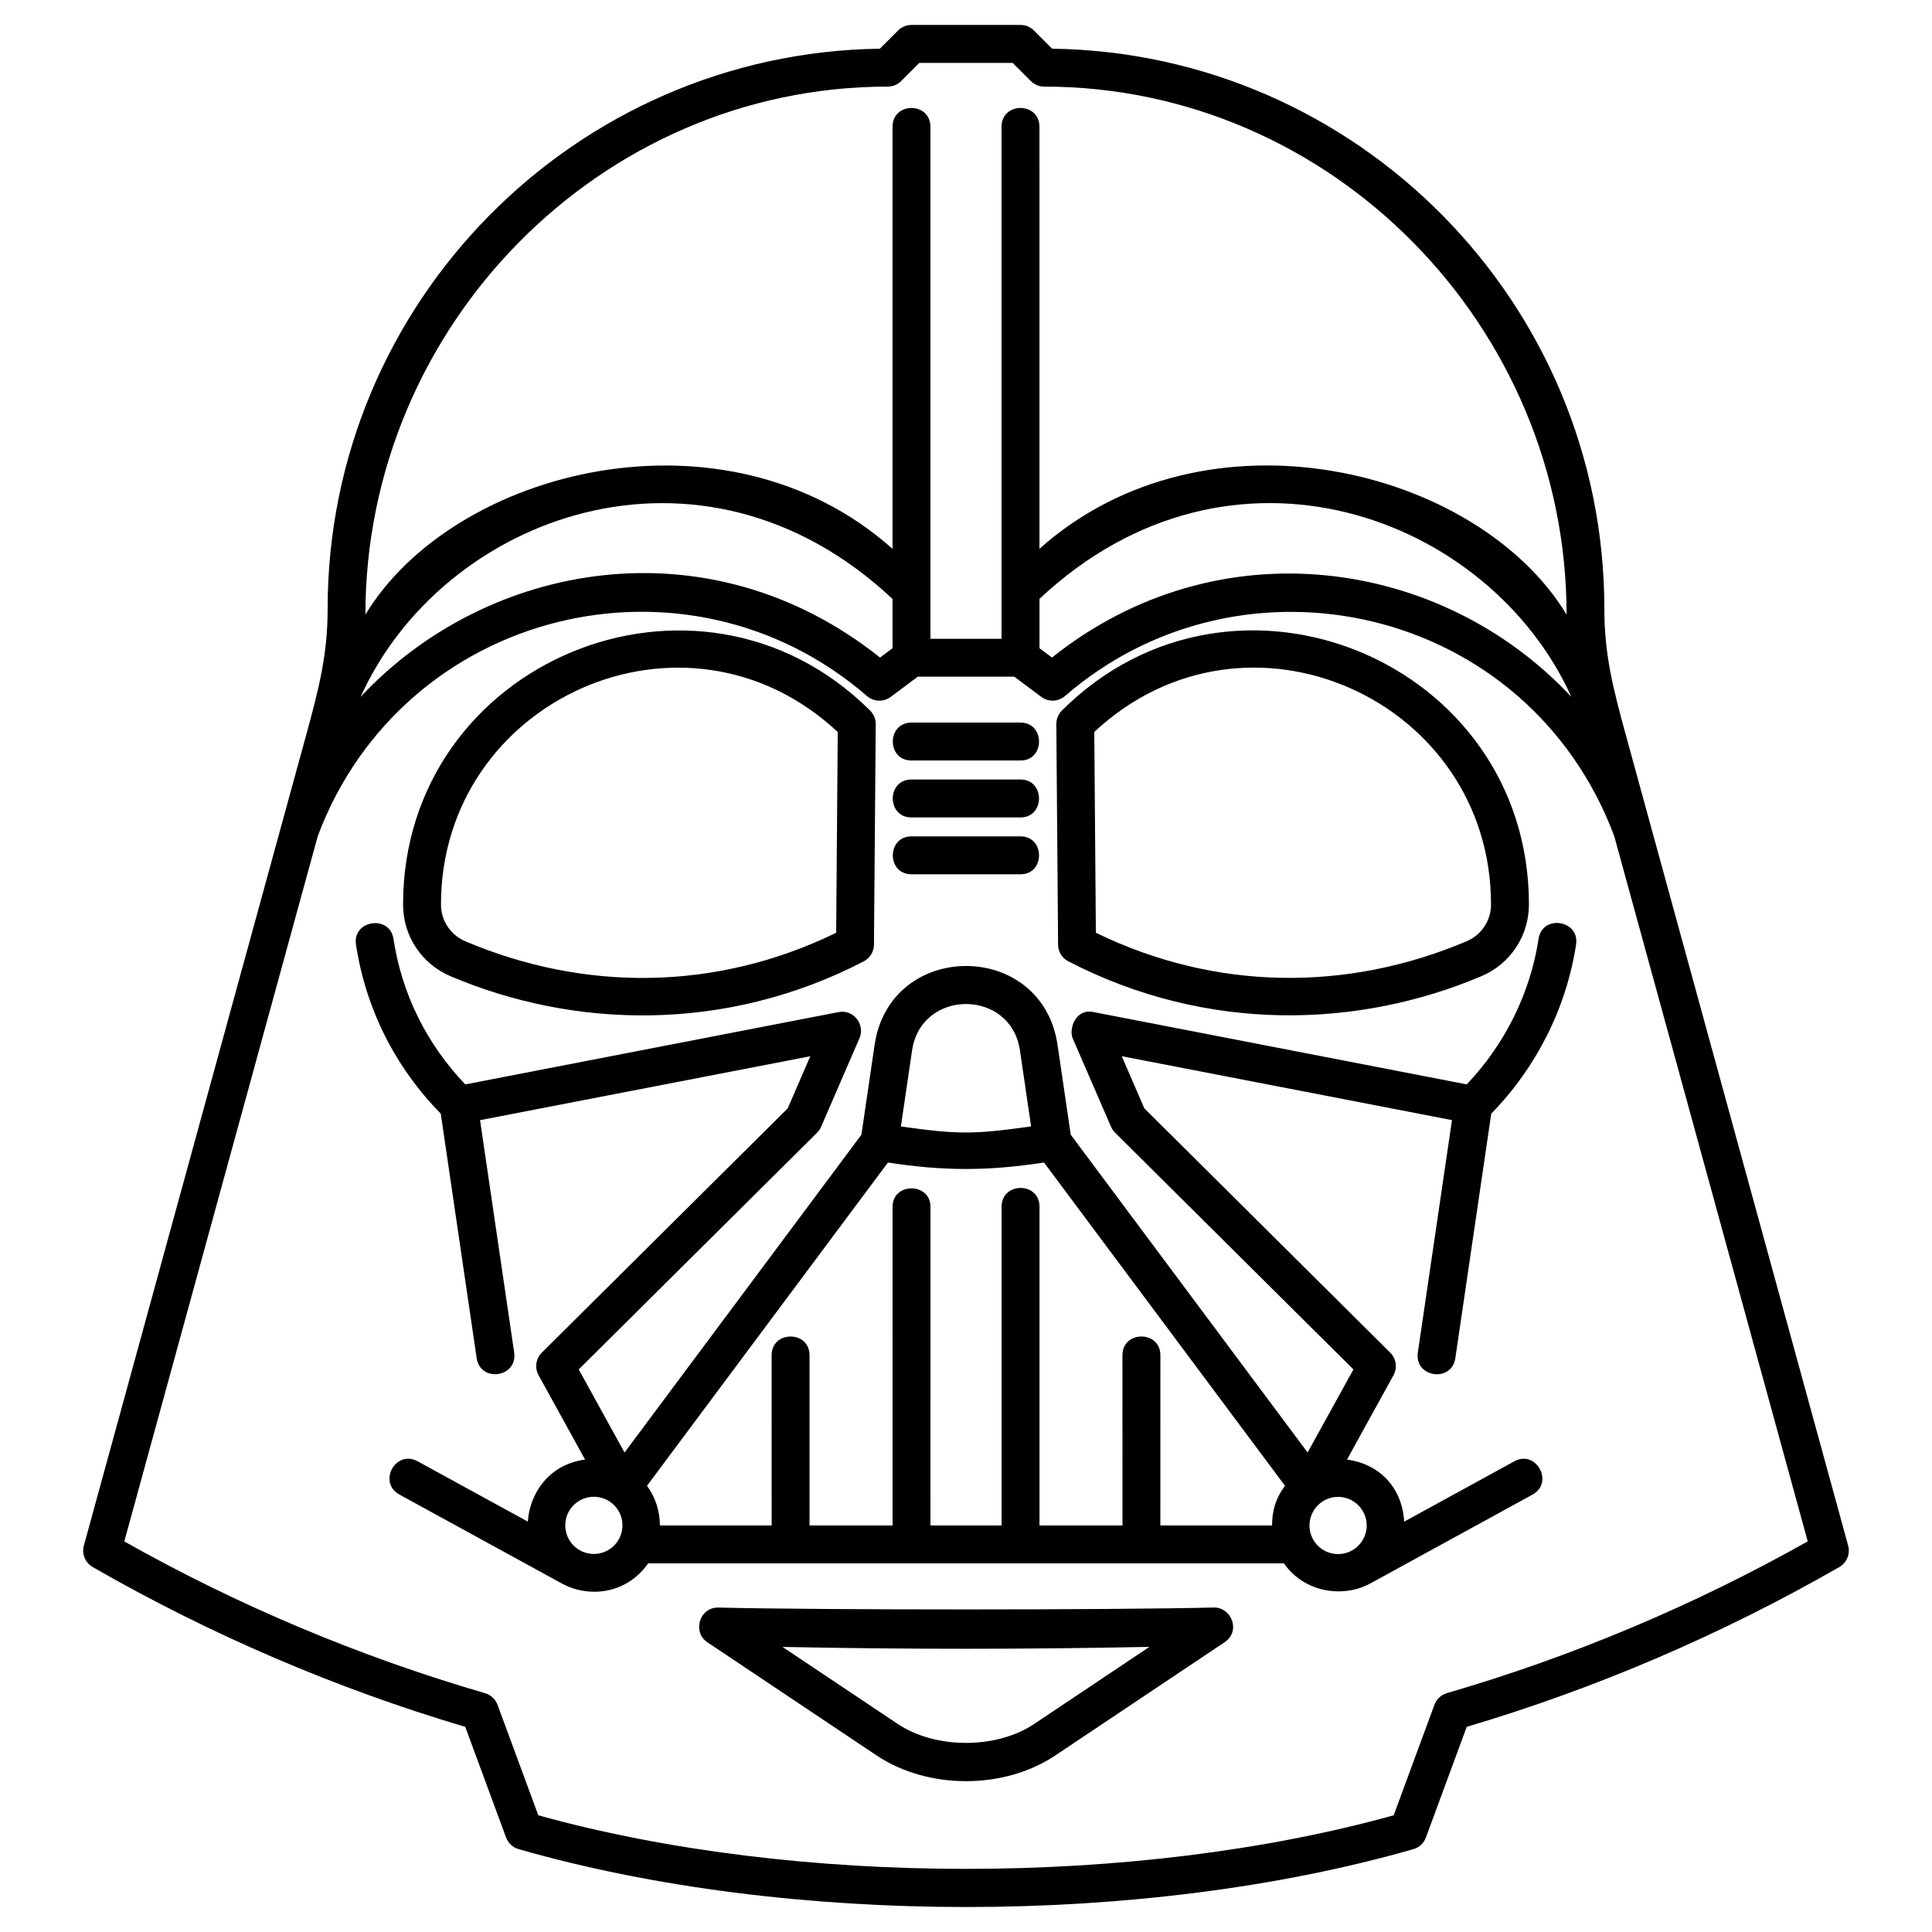 <?xml version="1.0" encoding="UTF-8"?>
<!-- Uploaded to: ICON Repo, www.iconrepo.com, Generator: ICON Repo Mixer Tools -->
<svg fill="#000000" width="800px" height="800px" version="1.1" viewBox="144 144 512 512" xmlns="http://www.w3.org/2000/svg">
 <path d="m427.1 398.75c36.914 19.133 77.078 17.688 109.44 3.965 7.668-3.211 12.645-10.676 12.645-19.023 0-64.547-78.172-96.852-123.77-51.395-0.945 0.953-1.484 2.246-1.477 3.598l0.465 58.438c0 1.859 1.043 3.562 2.695 4.418zm112.04-15.059c0 4.281-2.551 8.105-6.5 9.766-31.543 13.367-66.504 13.191-98.223-2.273l-0.422-53.211c40.398-37.723 105.14-8.582 105.14 45.719zm-153.58-38.148h28.895c6.531 0 6.531-10.051 0-10.051h-28.895c-6.609 0-6.609 10.051 0 10.051zm0 30.152h28.895c6.531 0 6.531-10.047 0-10.047h-28.895c-6.609 0-6.609 10.047 0 10.047zm144.13 128.18 9.508-64.754c11.93-12.195 19.922-28.016 22.477-44.82 0.992-6.519-8.941-8.031-9.934-1.512-2.191 14.414-8.949 27.988-19.039 38.582l-98.867-19.16c-4.996-1.012-6.566 4.644-5.566 6.934l10.16 23.441c0.258 0.59 0.621 1.125 1.074 1.578l63.168 62.75-12.141 22.012-62.773-84.219-3.496-23.801c-4.098-27.887-44.391-27.879-48.48 0.012l-3.496 23.789-62.773 84.227-12.141-22.023 63.164-62.738c0.453-0.453 0.816-0.977 1.074-1.578l10.156-23.441c1.578-3.648-1.566-7.727-5.566-6.934l-98.898 19.16c-10.219-10.707-16.809-23.961-19.027-38.582-0.984-6.465-10.918-4.961-9.934 1.512 2.59 17.043 10.375 32.48 22.469 44.82l9.508 64.754c0.984 6.625 10.914 5.168 9.945-1.461l-9.039-61.57 87.516-16.938-5.984 13.809-65.168 64.738c-1.594 1.582-1.945 4.035-0.855 5.992l12.324 22.348c-10.113 1.359-14.781 9.648-15.164 16.445l-29.195-15.98c-5.856-3.215-10.68 5.598-4.828 8.816l42.988 23.539c0.012 0 0.023 0.012 0.039 0.012 6.941 3.828 17.043 2.992 22.871-5.32h168.49c5.586 7.961 15.949 9.109 22.836 5.34 0.031-0.02 0.051-0.02 0.07-0.031l42.988-23.547c5.773-3.168 0.938-11.996-4.82-8.82l-29.211 15.996c-0.473-8.863-6.402-15.27-15.148-16.449l12.316-22.344c1.09-1.969 0.734-4.41-0.855-5.992l-65.172-64.75-5.984-13.816 87.516 16.941-9.043 61.57c-0.984 6.664 8.98 8.117 9.945 1.465zm-228.31 51.938c-4.188 0-7.578-3.394-7.578-7.578 0-4.18 3.391-7.578 7.578-7.578s7.578 3.394 7.578 7.578c0 4.18-3.391 7.578-7.578 7.578zm84.328-133.43c2.414-16.402 26.18-16.414 28.59-0.012l2.957 20.141c-15.316 2.137-19.219 2.16-34.512 0.012zm95.406 125.88h-29.609c0-0.012 0.012-45.117 0.012-45.117 0-6.613-10.055-6.613-10.055 0 0 0 0.012 45.105 0.012 45.117h-21.992c0-0.012 0.004-84.434 0.004-84.434 0-6.688-10.051-6.688-10.051 0 0 0 0.004 84.422 0.004 84.434h-18.859c0-0.012 0.004-84.434 0.004-84.434 0-6.531-10.047-6.531-10.047 0 0 0 0.004 84.422 0.004 84.434h-22.004v-45.105c0-6.621-10.047-6.621-10.047 0 0 0 0.004 45.098 0.004 45.105h-29.613c-0.004-3.769-1.164-7.453-3.426-10.504l63.859-85.68c14.699 2.293 26.633 2.277 41.359-0.004l63.863 85.672c-2.566 3.469-3.422 6.789-3.422 10.516zm25.074 0.012c0 4.176-3.391 7.578-7.578 7.578s-7.582-3.402-7.582-7.578c0-4.18 3.394-7.582 7.582-7.582s7.578 3.402 7.578 7.582zm127.59 5.332-58.859-214.61c-3.578-13.008-5.75-21.77-5.75-33.664 0-81.148-65.461-147.3-146.35-148.43l-4.82-4.82c-0.934-0.945-2.219-1.473-3.547-1.473h-28.895c-1.336 0-2.613 0.527-3.551 1.473l-4.828 4.82c-80.891 1.129-146.35 67.277-146.35 148.43 0 11.91-2.172 20.66-5.742 33.664v0.004l-58.859 214.6c-0.605 2.207 0.359 4.535 2.344 5.684 31.141 17.895 64.348 32.145 98.73 42.355l10.816 29.316c0.555 1.5 1.793 2.648 3.332 3.09 71.359 20.445 165.75 20.445 237.11 0 1.543-0.438 2.777-1.586 3.324-3.094l10.816-29.32c34.336-10.191 67.535-24.441 98.742-42.344 1.984-1.141 2.938-3.481 2.34-5.688zm-214.32-250.89c50.773-47.648 119.28-22.078 140.96 25.953l-0.031-0.031c-34.414-36.855-93.566-45.5-137.61-10.379-1.117-0.836-2.312-1.734-3.301-2.469v-13.074zm-178.62 4.043c0.066-76.258 62.16-139.81 138.43-139.81 1.336 0 2.609-0.523 3.551-1.473l4.816-4.812h24.727l4.812 4.816c0.945 0.941 2.211 1.473 3.551 1.473 76.309 0 138.43 63.609 138.43 139.92 0 0.266-0.004 0.133-0.004 0v-0.004c-23.461-38.789-95.441-56.879-139.68-17.441l-0.004-111.8c0-6.688-10.051-6.688-10.051 0v135.66h-18.844v-135.66c0-6.688-10.047-6.688-10.047 0v111.82c-44.238-39.449-116.23-21.352-139.7 17.438zm139.69-4.031v13.059l-3.309 2.473c-45.449-36.223-104.22-25.414-137.65 10.418 21.68-48.023 90.188-73.598 140.96-25.949zm146.92 289.97c-1.531 0.441-2.762 1.582-3.309 3.09l-10.801 29.285c-68.172 18.93-158.5 18.93-226.68 0l-10.809-29.285c-0.555-1.496-1.785-2.637-3.316-3.078-33.246-9.68-65.391-23.199-95.594-40.215l51.281-186.96c22.566-60.031 97.613-78.535 145.54-37.078 1.785 1.547 4.402 1.637 6.297 0.223l7.164-5.356h25.555l0.055 0.031 7.109 5.32c1.895 1.414 4.516 1.324 6.297-0.223 47.195-40.84 122.62-23.906 145.54 37.082l51.289 186.95c-30.27 17.023-62.406 30.551-95.613 40.207zm-61.703-22.695c-0.039 0-0.09 0-0.125 0.004-26.582 0.676-104.89 0.676-131.24 0.012-0.047-0.004-0.086-0.004-0.125-0.004-4.953 0-6.797 6.535-2.797 9.203l44.863 30c13.574 9.074 33.781 9.09 47.352-0.012l44.863-30c4.363-2.91 1.844-9.203-2.793-9.203zm-47.664 30.855c-10.004 6.707-26.148 6.699-36.18 0.004l-30.52-20.41c33.664 0.656 63.395 0.656 97.219-0.012zm-32.531-240.23h28.895c6.531 0 6.531-10.051 0-10.051h-28.895c-6.609 0-6.609 10.051 0 10.051zm-122.08 42.109c32.359 13.723 72.52 15.168 109.43-3.965 1.652-0.855 2.695-2.559 2.711-4.418l0.465-58.438c0.012-1.352-0.523-2.644-1.477-3.598-45.609-45.453-123.78-13.148-123.78 51.395-0.016 8.348 4.965 15.812 12.648 19.023zm102.54-64.75-0.418 53.211c-31.719 15.457-66.68 15.645-98.223 2.273-3.949-1.652-6.504-5.481-6.504-9.766 0-54.301 64.746-83.441 105.14-45.719z"/>
</svg>